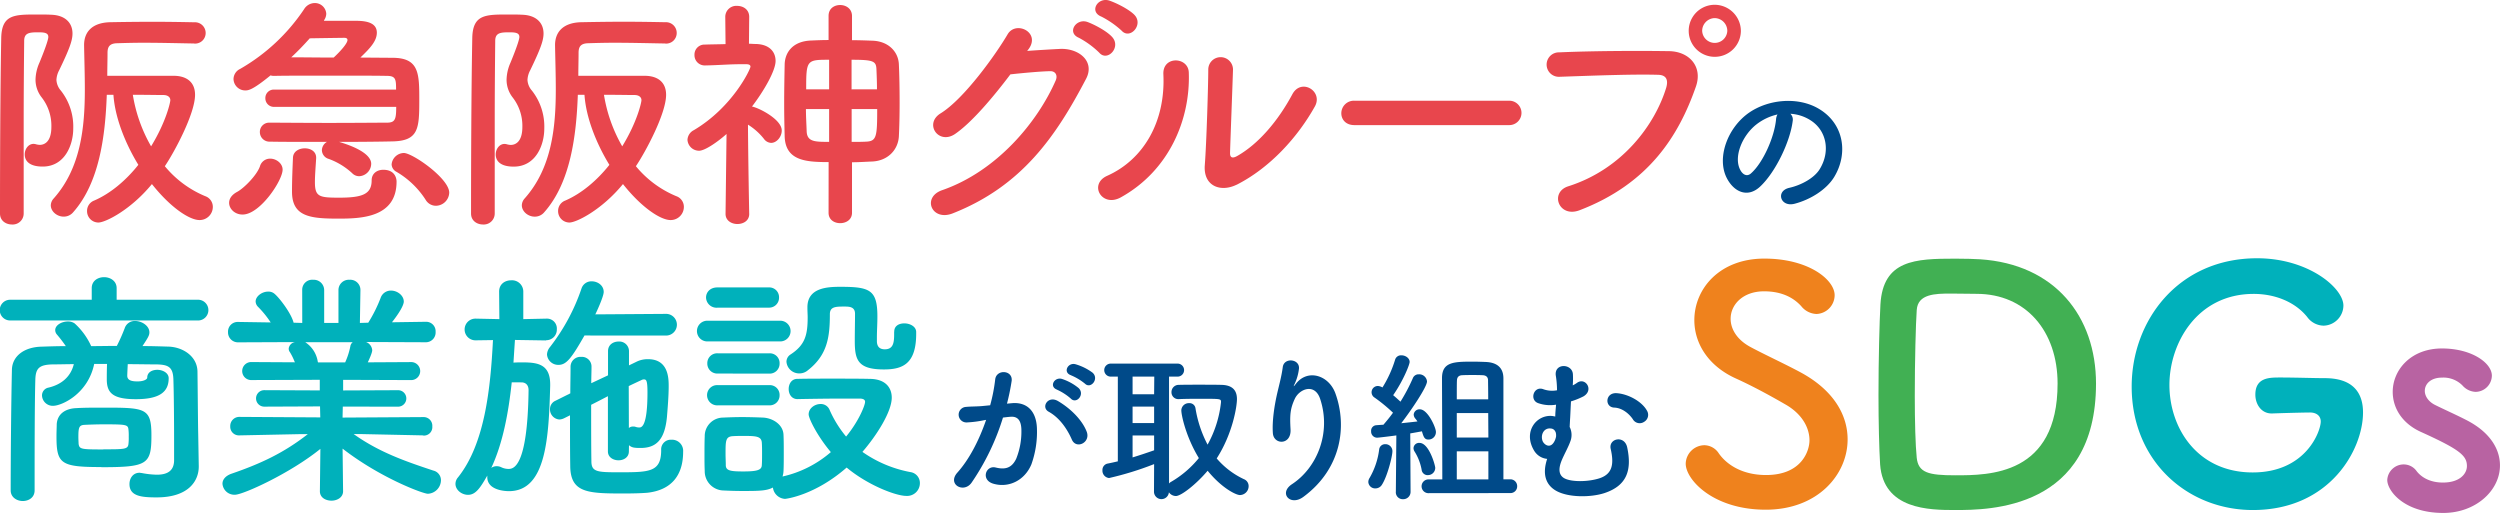 <svg xmlns="http://www.w3.org/2000/svg" viewBox="0 0 910 186.71"><defs><style>.cls-1{fill:#004a89;}.cls-2{fill:#e8464d;}.cls-3{fill:#00b1bb;}.cls-4{fill:#ef821d;}.cls-5{fill:#41b053;}.cls-6{fill:#b863a2;}</style></defs><g id="レイヤー_2" data-name="レイヤー 2"><g id="ヘッダー"><path class="cls-1" d="M652.54,44.08c-.94,7.49-6.25,18.64-11.91,23.89-4.55,4.19-9.5,1.89-12.1-3.19-3.71-7.31.24-18.28,8.14-23.77,7.26-5,18.05-5.84,25.48-1.35,9.15,5.48,10.62,16.33,5.49,24.77-2.77,4.54-8.55,8.2-14.39,9.73-5.19,1.36-7-4.6-2-5.78,4.48-1,9-3.54,11-6.61,4.19-6.6,2.6-14.33-3.24-18a15.18,15.18,0,0,0-7.32-2.36A2.93,2.93,0,0,1,652.54,44.08ZM639.45,45.2c-5.49,4.25-8.44,12.09-6,16.63.88,1.71,2.42,2.6,3.89,1.3,4.43-3.89,8.55-13.27,9.14-19.64a4.24,4.24,0,0,1,.53-1.83A19.53,19.53,0,0,0,639.45,45.2Z"/><path class="cls-2" d="M4.4,81.72c-2.25,0-4.4-1.35-4.4-4,0-16.34.09-45,.45-63.91.18-8.53,4.76-8.53,13.1-8.53,1.8,0,3.59,0,5.12.09,5.12.18,7.72,3,7.72,6.82,0,2.61-1.17,5.75-4.85,13.38a8.25,8.25,0,0,0-1,3.5A6.42,6.42,0,0,0,22.17,33,21.15,21.15,0,0,1,26.66,46.8c0,5.93-3.05,13.83-11.13,13.83C9.6,60.63,9,57.57,9,56.23c0-2,1.34-3.86,3.23-3.86a3.83,3.83,0,0,1,1,.18,5.89,5.89,0,0,0,1.25.18c1.26,0,4.22-.63,4.22-6.56a16.8,16.8,0,0,0-3.5-10.68A10.44,10.44,0,0,1,12.93,29a15.94,15.94,0,0,1,1.43-6.19c2.78-6.74,3.23-8.8,3.23-9.34,0-1.44-1.25-1.71-3.59-1.71-3.32,0-5.2.18-5.2,3.14-.09,8.35-.18,18.86-.18,29.81v33A4,4,0,0,1,4.4,81.72ZM70.65,15.83c-5.48-.09-12.21-.27-18.41-.27-3.59,0-6.91.09-9.69.18s-3.41,1.44-3.41,3.5c0,2.61-.09,5.39-.09,8.35H63.2c4.66,0,7.8,2.25,7.8,6.91,0,6.83-7.45,20.74-11,26A37.81,37.81,0,0,0,74.69,71.4a4.12,4.12,0,0,1,2.78,3.95,4.8,4.8,0,0,1-4.85,4.75C69,80.1,62.12,75.62,55.3,67c-7.81,9.51-17,14-19.48,14a4.13,4.13,0,0,1-4.13-4.22A4,4,0,0,1,34.29,73c6-2.6,11.58-7.36,16.07-13-4.94-8.08-8.53-17.42-9.07-25.5H38.87c-.54,15-2.69,32-12.21,42.73a4.43,4.43,0,0,1-3.5,1.62c-2.42,0-4.67-1.89-4.67-4.13a3.85,3.85,0,0,1,1.08-2.51c9.78-11,11.31-25.68,11.31-39.59,0-5.48-.18-10.95-.27-16s3-8.35,9.42-8.53C44.7,8,50.27,7.93,55.65,7.93s10.78.09,15.08.18A3.9,3.9,0,0,1,74.86,12a3.84,3.84,0,0,1-4.13,3.86ZM62,36.48c0-1.17-1-1.89-2.52-1.89-2.06,0-6.55-.09-11.13-.09A55.14,55.14,0,0,0,55,53.26C60.5,44.29,62,37.2,62,36.48Z"/><path class="cls-2" d="M83.4,73.82c0-1.44.89-2.87,2.87-3.95,2.42-1.26,7.18-6,8.35-9.33a3.82,3.82,0,0,1,3.77-2.79c2.15,0,4.48,1.71,4.48,4,0,3.95-8.25,16.34-14.54,16.34C85.55,78.13,83.4,76.07,83.4,73.82ZM99.91,38.9a3.11,3.11,0,0,1-3.32-3.14,3.06,3.06,0,0,1,3.32-3.14h44.26c0-3.68-.09-5-3.32-5-3.95-.09-12.3-.09-20.65-.09s-16.52,0-20.2.09a4.13,4.13,0,0,1-1.52-.18c-6.38,5.21-8,5.48-9.16,5.48A4.28,4.28,0,0,1,85,28.76a4.16,4.16,0,0,1,2.42-3.68A69.75,69.75,0,0,0,110.68,3.36a4.6,4.6,0,0,1,3.86-2.25A4.15,4.15,0,0,1,118.76,5,4.26,4.26,0,0,1,118,7.3l-.08.27h11c2.78,0,8.25,0,8.25,4.31,0,3-2.33,5.57-6,9.07l11.67.09c9.78,0,9.78,5.74,9.78,15.53,0,10.23-.26,14.72-9.78,14.9-3.77.09-11.31.18-19.39.18,11.4,3.41,11.67,7,11.67,8a4.6,4.6,0,0,1-4.31,4.49,3.51,3.51,0,0,1-2.6-1.08,25.24,25.24,0,0,0-8.53-5.21,3.4,3.4,0,0,1-2.51-3.14A3.6,3.6,0,0,1,119,51.65c-8.61,0-17,0-20.73-.09a3.49,3.49,0,0,1-3.68-3.5,3.36,3.36,0,0,1,3.5-3.41h.09c3.77,0,12.74.09,21.63.09s17.68-.09,21-.09c3,0,3.41-1.17,3.41-5.75Zm26.57-24.32c0-.54-.36-.81-1.16-.81s-7.37.09-12.57.18c-2.16,2.42-4.31,4.67-6.73,6.91,4.3,0,9.87.09,15.44.09C123.79,18.79,126.48,15.83,126.48,14.58Zm-11.4,43c-.18,3.15-.45,6.2-.45,8.71,0,5.39,1.62,5.66,8.89,5.66,8.35,0,11.76-1.26,11.76-6.29,0-2.6,2.06-3.86,4.22-3.86,4.22,0,4.85,3.05,4.85,4.31,0,13.2-13.11,13.47-21.28,13.47-10.14,0-16.78-.72-16.78-9.79v-.27c0-3.86.17-7.9.35-12.12.09-2.33,2.25-3.41,4.31-3.41s4.13,1.08,4.13,3.41ZM158.71,74.9a4.33,4.33,0,0,1-3.77-2.16,31.46,31.46,0,0,0-10.68-10.23,3.18,3.18,0,0,1-1.71-2.69A4.58,4.58,0,0,1,147,55.69c3.14,0,16.52,9.25,16.52,14.45A4.94,4.94,0,0,1,158.71,74.9Z"/><path class="cls-2" d="M175.86,81.72c-2.25,0-4.4-1.35-4.4-4,0-16.34.09-45,.45-63.91.18-8.53,4.76-8.53,13.1-8.53,1.8,0,3.59,0,5.12.09,5.12.18,7.72,3,7.72,6.82,0,2.61-1.17,5.75-4.85,13.38a8.25,8.25,0,0,0-1,3.5A6.42,6.42,0,0,0,193.63,33a21.15,21.15,0,0,1,4.49,13.82c0,5.93-3.05,13.83-11.13,13.83-5.93,0-6.55-3.06-6.55-4.4,0-2,1.34-3.86,3.23-3.86a3.83,3.83,0,0,1,1,.18,5.89,5.89,0,0,0,1.25.18c1.26,0,4.22-.63,4.22-6.56a16.8,16.8,0,0,0-3.5-10.68A10.44,10.44,0,0,1,184.39,29a15.94,15.94,0,0,1,1.43-6.19c2.78-6.74,3.23-8.8,3.23-9.34,0-1.44-1.25-1.71-3.59-1.71-3.32,0-5.2.18-5.2,3.14-.09,8.35-.18,18.86-.18,29.81v33A4,4,0,0,1,175.86,81.72Zm66.25-65.89c-5.48-.09-12.21-.27-18.41-.27-3.59,0-6.91.09-9.69.18s-3.41,1.44-3.41,3.5c0,2.61-.09,5.39-.09,8.35h24.14c4.67,0,7.81,2.25,7.81,6.91,0,6.83-7.45,20.74-11,26A37.81,37.81,0,0,0,246.15,71.4a4.12,4.12,0,0,1,2.78,3.95,4.8,4.8,0,0,1-4.85,4.75c-3.59,0-10.5-4.48-17.32-13.1-7.81,9.51-17,14-19.48,14a4.13,4.13,0,0,1-4.13-4.22,4,4,0,0,1,2.6-3.77c6-2.6,11.58-7.36,16.07-13-4.94-8.08-8.53-17.42-9.07-25.5h-2.42c-.54,15-2.69,32-12.21,42.73a4.43,4.43,0,0,1-3.5,1.62c-2.42,0-4.67-1.89-4.67-4.13A3.85,3.85,0,0,1,191,72.21c9.78-11,11.31-25.68,11.31-39.59,0-5.48-.18-10.95-.27-16s3.05-8.35,9.42-8.53c4.67-.09,10.24-.18,15.62-.18s10.78.09,15.08.18A3.9,3.9,0,0,1,246.32,12a3.84,3.84,0,0,1-4.13,3.86Zm-8.62,20.65c0-1.17-1-1.89-2.52-1.89-2.06,0-6.55-.09-11.13-.09a55.14,55.14,0,0,0,6.65,18.76C232,44.29,233.49,37.2,233.49,36.48Z"/><path class="cls-2" d="M272.72,77.86c0,2.51-2.16,3.68-4.31,3.68s-4.31-1.25-4.31-3.68v-.09l.36-29c-3,2.69-7.81,6.1-10,6.1a4.23,4.23,0,0,1-4.22-4,4.18,4.18,0,0,1,2.33-3.5C266.7,39,273.17,25.17,273.17,24.27s-1.17-.9-1.71-.9H270c-4.75,0-8.16.36-13.28.45h-.09A3.72,3.72,0,0,1,252.79,20a3.63,3.63,0,0,1,3.77-3.77c2.51-.09,5-.09,7.54-.18L264,6.14a4,4,0,0,1,4.31-4c2.24,0,4.4,1.34,4.4,4l-.09,9.78c.81,0,1.61.09,2.42.09,4.85.09,7.27,2.69,7.27,6.2s-4.22,10.86-8.61,16.6a1.1,1.1,0,0,1,.53.09c2.88.81,10.33,4.76,10.33,8.62,0,2.33-1.89,4.49-3.86,4.49a3.39,3.39,0,0,1-2.61-1.44,22.47,22.47,0,0,0-5.83-5.2c.09,13.91.45,32.4.45,32.4ZM301.62,59c-8.17,0-15.71-.45-16-9.33-.09-3.69-.18-7.72-.18-11.85,0-4.94.09-10,.18-14.37.09-4.22,2.79-8.44,9.61-8.7,2.06-.09,4.13-.18,6.37-.18V5.78c0-2.69,2.07-3.95,4.22-3.95s4.31,1.35,4.31,4v8.8c2.51,0,4.94.09,7.36.18,6,.17,9.52,4.12,9.7,8.61.18,3.86.27,8.89.27,13.92,0,4.39-.09,8.7-.27,12.3-.27,4.84-3.95,8.88-9.7,9.15-2.42.09-4.85.27-7.36.27v18.4c0,2.52-2.15,3.77-4.31,3.77s-4.22-1.25-4.22-3.77Zm.18-19.3h-8.44c0,2.69.18,5.48.27,8.17.18,3.77,3.06,3.77,8.17,3.77Zm0-17.95c-8.17,0-8.35.09-8.35,10.77h8.35Zm17.42,10.77c0-2.42-.09-4.76-.18-7-.09-3.23-.81-3.77-9.07-3.77V32.53ZM310,39.71V51.65c1.71,0,3.5,0,5.3-.09,3.77-.18,4-1.8,4-11.85Z"/><path class="cls-2" d="M373.89,18.53c3.86-.27,8.25-.54,11.85-.72,6.91-.36,12.92,4.49,9.6,10.86-10.95,20.92-23.34,39.05-48.56,49-7.63,3-11.31-5.83-3.86-8.44,19.93-6.91,34.74-24.77,41.38-40,.72-1.71,0-3.41-2.16-3.32-3.77.09-10.32.71-14.36,1.16-6.1,8.08-14,17.51-20.19,21.73-6,4-11.32-3.77-5.21-7.54,8.62-5.3,20.29-21.73,24.42-28.82,3-5,11.94-.72,7.71,5.3Zm18.85-4.76c-4.58-1.89-1-7.27,3.14-5.75,2.42.9,6.91,3.23,8.89,5.39,3.5,3.77-1.71,9.24-4.67,5.74A32.13,32.13,0,0,0,392.74,13.77Zm8.17-7.72c-4.58-1.8-1.35-7.18,2.87-5.84,2.42.81,7,3.06,9.07,5.12,3.59,3.59-1.53,9.25-4.58,5.83A33.13,33.13,0,0,0,400.91,6.05Z"/><path class="cls-2" d="M403,64c13.29-5.93,21.28-19.75,20.47-36.9-.36-6.91,9.07-6.46,9.25-.72.62,17-7.09,35.64-24.69,45.43C401.09,75.71,396.15,67.09,403,64Zm47.13,3.23c-5.83,2.87-12.21.54-11.58-7.18.63-8.08,1.26-29.45,1.26-34.74a4.5,4.5,0,1,1,9,0c-.09,3.5-1,27.2-1.07,30.25-.09,2,1,2.15,2.69,1.17,7.72-4.4,14.81-12.75,20-22.44,3.23-6,11.31-1.08,8.17,4.48C472.36,49.94,462.31,61.08,450.1,67.27Z"/><path class="cls-2" d="M493,45.54c-3.23,0-4.76-2.15-4.76-4.3A4.58,4.58,0,0,1,493,36.66h56.38a4.44,4.44,0,1,1,0,8.88Z"/><path class="cls-2" d="M570.84,67.81c19.84-6.29,31.6-22.62,35.64-35.82.72-2.42.45-4.67-2.87-4.76-8.8-.27-23,.27-35.91.72a4.45,4.45,0,1,1-.18-8.89c11.85-.53,28.64-.62,40-.44,7.27.08,12.38,5.56,9.78,12.92-6.28,18-17.23,35.37-42.37,45C567.34,79.39,564,70,570.84,67.81Zm53.32-47.13a9.47,9.47,0,0,1,0-18.94,9.58,9.58,0,0,1,9.52,9.51A9.5,9.5,0,0,1,624.16,20.68Zm0-14.09a4.67,4.67,0,0,0-4.57,4.66,4.58,4.58,0,0,0,9.15,0A4.67,4.67,0,0,0,624.16,6.59Z"/><path class="cls-1" d="M368.44,146.75c5-.41,8.73,2.48,9,9.09a35,35,0,0,1-2,13.15c-2.42,5.84-8.2,8.73-13.86,7.08-4.66-1.36-2.77-6.78.83-5.9,3.36.83,5.84.29,7.49-3.19a26.42,26.42,0,0,0,1.89-10.2c0-3.6-1.24-5.31-4-5.07-.88.06-1.77.18-2.71.29a86.85,86.85,0,0,1-11.44,23.71c-2.83,4-9,.59-5.13-3.71,4.07-4.54,7.72-11.27,10.44-19.17l-.71.12a40.21,40.21,0,0,1-6.37.82,2.83,2.83,0,1,1-.18-5.66c1.83-.18,3.66-.12,5.78-.3l2.95-.29a62.16,62.16,0,0,0,1.83-9.38c.41-3.83,6.43-3.48,6,.47a80.43,80.43,0,0,1-1.71,8.32ZM390.15,160c-1.42-3.24-4.07-7.72-8.44-10.14-2.89-1.59-.29-6,3.37-3.89,4.71,2.77,8.9,7,10.49,11.2C397.05,161.09,391.74,163.68,390.15,160Zm-5.37-18.16c-3.07-1.12-.94-4.78,1.83-3.89a18.89,18.89,0,0,1,6,3.3c2.41,2.3-.77,6-2.84,3.83A20.22,20.22,0,0,0,384.78,141.86Zm5.07-5.25c-3.06-1-1.18-4.78,1.66-4a19.57,19.57,0,0,1,6.19,3.07c2.48,2.24-.65,6.07-2.77,4A20.48,20.48,0,0,0,389.85,136.61Z"/><path class="cls-1" d="M420.1,168.93A112.84,112.84,0,0,1,403.71,174a2.68,2.68,0,0,1-2.42-2.83,2.35,2.35,0,0,1,1.83-2.42c1.24-.23,2.53-.53,3.77-.82V137.08h-2.36a2.37,2.37,0,1,1,0-4.72h23.89a2.37,2.37,0,1,1,0,4.72h-2.89V176a2.33,2.33,0,0,1,.71-.59,36.66,36.66,0,0,0,10.14-8.67C431.67,159,430,151.12,430,149.35a2.71,2.71,0,0,1,2.83-2.6,2.17,2.17,0,0,1,2.31,1.77,43.14,43.14,0,0,0,4.42,13.33,40.56,40.56,0,0,0,4.89-15.51c0-1.18-.17-1.18-7-1.18-2.77,0-5.78,0-8.31.12h-.12a2.47,2.47,0,0,1-2.6-2.54,2.62,2.62,0,0,1,2.72-2.65c2.12-.06,4.54-.06,6.9-.06,3.24,0,6.37,0,8.49.06,3.84.06,5.72,1.77,5.72,5.19,0,2.53-1.47,12.39-7.37,21.59a29.3,29.3,0,0,0,9.91,7.55,2.69,2.69,0,0,1,1.71,2.53,3.23,3.23,0,0,1-3.18,3.25c-1.36,0-6.49-2.42-11.74-8.85-4.13,4.89-9.62,9.2-11.56,9.2a3.14,3.14,0,0,1-2.54-1.36,2.72,2.72,0,0,1-5.43-.17Zm.06-31.85h-7.9v6.43h7.84ZM420.1,148h-7.84v6h7.84Zm0,10.5h-7.84v8c2.71-.82,5.31-1.71,7.84-2.59Z"/><path class="cls-1" d="M470.29,176.24c9.14-6,14.33-18.69,10.26-31-1.94-5.9-7.55-3.72-9.25-.06s-1.83,6-1.54,11.15c.3,5.72-6.07,5.66-6.43,1.41-.35-4.65.65-10.32,1.36-13.62.65-3,1.77-6.9,2.24-10.5s6.19-3,5.9.53a18.05,18.05,0,0,1-1.53,5.49c-.77,1.59-.18.82.41.06,4.3-5.55,12-3.13,14.39,3.53,4.31,11.92,2.18,27.43-11.68,37.64C469.64,184.39,465.34,179.49,470.29,176.24Z"/><path class="cls-1" d="M500.66,177.78a2.48,2.48,0,0,1-2.59-2.3,2.74,2.74,0,0,1,.47-1.53A27.34,27.34,0,0,0,502,163.74a2.18,2.18,0,0,1,2.24-2.06,2.54,2.54,0,0,1,2.6,2.59c0,1.77-1.83,9.14-3.84,12.21A2.76,2.76,0,0,1,500.66,177.78Zm7.43,1.18.18-20.47c-3,.41-6.61.83-7,.83a2.21,2.21,0,0,1-2.18-2.36,2,2,0,0,1,1.89-2.18c.7-.06,1.59-.12,2.59-.18,1.06-1.24,2.3-2.71,3.48-4.37a58.58,58.58,0,0,0-6.66-5.48,2.28,2.28,0,0,1,1.23-4.25,4,4,0,0,1,1.6.53A42.38,42.38,0,0,0,507.8,131a2.23,2.23,0,0,1,2.36-1.66c1.41,0,2.95,1,2.95,2.42,0,.89-2.24,6.67-6,12.09.94.77,1.89,1.66,2.66,2.36a65.26,65.26,0,0,0,4.48-8.49,2.23,2.23,0,0,1,2.18-1.47,2.85,2.85,0,0,1,3,2.59c0,2-5.78,10.56-9.38,15.22,2.24-.24,4.43-.47,5.9-.65a9.06,9.06,0,0,0-.83-1.12,2.37,2.37,0,0,1-.53-1.42,2.11,2.11,0,0,1,2.24-1.88c2.89,0,5.84,6.66,5.84,8.19A2.71,2.71,0,0,1,520,160c-1.42,0-1.77-.77-2.42-3-.94.17-2.48.47-4.25.76l.12,21.24a2.67,2.67,0,0,1-2.77,2.71,2.52,2.52,0,0,1-2.6-2.65Zm11.62-6a2.21,2.21,0,0,1-2.24-2,18.87,18.87,0,0,0-2.53-6.55,2.34,2.34,0,0,1-.42-1.3,2,2,0,0,1,2.18-1.89c3.49,0,5.73,8.2,5.73,9.09A2.65,2.65,0,0,1,519.71,172.94Zm.48,6.55a2.51,2.51,0,1,1,0-5H525c0-8.85-.11-33.21-.11-36.87,0-5.84,4.18-6,11.14-6,1.65,0,3.36.06,4.84.12,3.89.18,6.31,1.95,6.37,5.84v36.87h2.42a2.48,2.48,0,0,1,2.59,2.53,2.44,2.44,0,0,1-2.59,2.48Zm21.52-34.15c0-3.48-.06-6.08-.06-6.9,0-1.36-.88-1.89-2.18-1.89-1-.06-2.24-.06-3.48-.06s-2.53,0-3.54.06c-1.29,0-2.06.53-2.12,1.89-.06.94-.06,3.54-.06,6.9Zm0,5H530.27v8.91h11.5Zm.06,13.92h-11.5v10.21h11.5Z"/><path class="cls-1" d="M558.4,164c-4.13-6.9.94-13.22,6.72-12.57l1,.18c0-1.42.17-2.89.29-4.31a13.12,13.12,0,0,1-6.61-.59c-3.18-1.23-1.47-6.43,2.07-5a9.38,9.38,0,0,0,4.89.35,34.54,34.54,0,0,0-.47-5.48c-.47-4.54,6.08-4.25,6.25-.3a30.13,30.13,0,0,1-.06,4,10.93,10.93,0,0,0,1.66-1c3-2,6.13,2.72,2.24,5a26.94,26.94,0,0,1-4.54,1.82c-.12,1.89-.18,3.78-.3,6-.06.83-.12,2.07-.18,3.31a6.5,6.5,0,0,1,.18,5.42c-.65,1.83-2.06,4.37-3,6.55-1.12,2.65-1.47,5.25.71,6.61,2.48,1.53,8.91,1.47,13.1.06,4.48-1.54,5.24-5,3.95-10.62-.89-3.84,5-5.19,6-.59,1.77,8.32-.11,13.92-8.25,16.63-5,1.65-13.39,1.71-17.82-.94-3.71-2.24-4.83-6.14-3.06-11.5A6.17,6.17,0,0,1,558.4,164Zm8-5.08a3.88,3.88,0,0,0-.18-1.71l-.06-.06a1.88,1.88,0,0,0-1.59-1.17c-2.65-.36-3.89,2.35-3.07,4.54.53,1.35,3.07,3.3,4.61-.53.11-.36.23-.71.29-1Zm28-6.25c-1.24-1.89-3.78-4.19-6.79-4.3-3.59-.12-3.36-5.55.89-5.25s9.2,3.06,11,6.37a2.93,2.93,0,0,1-1.06,4.07A2.86,2.86,0,0,1,594.38,152.65Z"/><path class="cls-3" d="M3.68,116.65a3.77,3.77,0,0,1,0-7.54H33.39v-4.22c0-2.69,2.25-4,4.49-4s4.58,1.35,4.58,4v4.22H72.35a3.78,3.78,0,0,1,0,7.54Zm68.67,53v.18c0,5.12-3.59,11.22-15.35,11.22-5.56,0-9.87-.45-9.87-4.85,0-2.06,1.25-4.12,3.68-4.12.18,0,.45.09.72.09a31.85,31.85,0,0,0,5.56.62c3.5,0,6.2-1.16,6.28-5.11V161c0-7.72-.08-17.86-.26-23.07-.18-4.39-1.89-5.2-6.2-5.29-3.5,0-6.91-.09-10.41-.09-.09,1.79-.18,3.77-.18,4.22,0,1.88,2.06,2.06,3.77,2.06,2.33,0,3.5-.81,3.5-1.35,0-2,1.8-2.87,3.68-2.87s4.13,1.08,4.13,3.06c0,5-3.32,7.63-11.94,7.63-8.35,0-10.59-2.25-10.59-7.19v-.35c0-.45,0-3.06.09-5.3H34.29c-2.24,10.86-11.76,15.26-15,15.26a3.92,3.92,0,0,1-4-3.77,2.9,2.9,0,0,1,2.42-2.87c4.49-1.08,8-3.77,9.16-8.53-2.51,0-5,.09-7.54.09-5,.09-6.28,1.35-6.46,5.29-.27,8.71-.27,27.65-.27,40.58,0,2.6-2.16,3.86-4.31,3.86s-4.4-1.35-4.4-3.86c0-11.85.18-32.14.45-43.9.09-4.93,4.4-8.34,11-8.43,2.78-.09,5.75-.19,8.62-.19a49.52,49.52,0,0,0-3.23-4.21,2.47,2.47,0,0,1-.63-1.62c0-1.8,2.33-3.14,4.58-3.14a4.12,4.12,0,0,1,2.51.72,25.11,25.11,0,0,1,6,8.25c3.15,0,6.2-.08,9.34-.08a62.79,62.79,0,0,0,2.87-6.47,3.82,3.82,0,0,1,3.77-2.6c2.52,0,5.21,1.8,5.21,4.13,0,1.08-.45,1.88-2.52,5,3.06,0,6.2.1,9.25.19,5.39.09,10.68,3.5,10.77,9.06.09,6,.18,19.66.27,22.89Zm-35.46.36c-14.81,0-16.33-1.17-16.33-11.22,0-1.71.09-3.41.09-4.31.18-3.59,2.87-5.74,7.09-5.92,2.87-.18,6.37-.18,9.78-.18,15.44,0,17.6.09,17.6,10.14C55.12,169,53.68,170.06,36.89,170.06Zm.72-6.46c7.81,0,9,0,9.16-2.07a18.06,18.06,0,0,0,.09-2.51,18.77,18.77,0,0,0-.09-2.51c-.18-1.89-.63-2-9-2-2.51,0-5,.09-6.91.18-2.06.09-2.33.9-2.33,4.4,0,1.08.08,2.06.08,2.51C28.9,163.51,29.53,163.6,37.61,163.6Z"/><path class="cls-3" d="M154,158.48,131.42,158h-2.69c9.33,6.64,18.76,9.88,29,13.29a3.6,3.6,0,0,1,2.78,3.5,5,5,0,0,1-4.75,4.94c-1.8,0-17.42-5.84-31.06-16.43l.18,15.44v.09c0,2.24-2.16,3.41-4.22,3.41s-4.22-1.08-4.22-3.41v-.09l.18-15.35c-11.13,9-28.19,16.69-31.06,16.69a4.34,4.34,0,0,1-4.58-4c0-1.44,1-2.79,3.14-3.6,11-3.77,19.3-7.72,27.92-14.45h-3l-21.81.45h-.09a3.15,3.15,0,0,1-3.33-3.32,3.3,3.3,0,0,1,3.42-3.41l29.35.18-.09-4-20.29.09a3,3,0,1,1,0-6l20.2.09v-3.86l-24.78.09a3.28,3.28,0,1,1,0-6.55l15.71.09a23.4,23.4,0,0,0-1.79-3.68,2,2,0,0,1-.45-1.35,2.75,2.75,0,0,1,2.24-2.33l-20.55.09A3.62,3.62,0,0,1,83,120.87a3.52,3.52,0,0,1,3.68-3.68h.09l11.76.18a35.83,35.83,0,0,0-4.67-5.75,2.87,2.87,0,0,1-.81-1.88c0-1.89,2.33-3.59,4.49-3.59a3.37,3.37,0,0,1,2.06.54c1.62,1.07,6.38,7.18,7.27,10.77l3.15.09L110,105.61v-.09a3.64,3.64,0,0,1,4-3.68,3.79,3.79,0,0,1,4,3.77v11.94h5.2V105.61a3.75,3.75,0,0,1,4-3.77,3.7,3.7,0,0,1,4,3.68v.09L131,117.55l3.05-.09a52.27,52.27,0,0,0,4.49-9,3.94,3.94,0,0,1,3.77-2.69c2.34,0,4.67,1.79,4.67,4,0,.27,0,2.06-4.31,7.54l12.21-.18h.09a3.45,3.45,0,0,1,3.59,3.68,3.55,3.55,0,0,1-3.68,3.77l-21.63-.09a3.49,3.49,0,0,1,2.24,3c0,1-1.35,3.86-1.62,4.4l15.62-.09a3.28,3.28,0,1,1,0,6.55l-24.59-.09v3.86l20-.09a3,3,0,1,1,0,6L124.78,148l-.09,4,29.35-.18a3.16,3.16,0,0,1,3.32,3.41,3.07,3.07,0,0,1-3.23,3.32Zm-42.91-33.93a10.34,10.34,0,0,1,4.58,7.09l.09.27h9.88a26.65,26.65,0,0,0,1.88-5.83,2.22,2.22,0,0,1,.9-1.53Z"/><path class="cls-3" d="M198.75,123.92l-11.31-.18c-.18,2.69-.36,5.48-.54,8.26,1.08-.09,2.15-.09,3.23-.09,5.39,0,10.14.54,10.14,8v.54c-.53,18.49-1.34,38.33-15,38.33-1.34,0-7.9-.27-7.9-5.12v-.54c-2.51,4.4-4.21,7-7,7-2.33,0-4.58-1.79-4.58-4a3.65,3.65,0,0,1,.9-2.33c9.79-12.21,11.85-32.31,12.75-50l-6.28.09h-.09a3.95,3.95,0,0,1,0-7.9h.09l8.61.18-.09-10c0-2.79,2.16-4.13,4.4-4.13a4.11,4.11,0,0,1,4.4,4.13v10l8.35-.18h.09a3.6,3.6,0,0,1,3.77,3.86,3.86,3.86,0,0,1-3.86,4Zm-12.48,15.26c-1.17,11-3.23,22.17-7.45,31.15a3.25,3.25,0,0,1,2-.63,3.78,3.78,0,0,1,1.61.36,6.11,6.11,0,0,0,2.6.63c1.71,0,7-.18,7.37-28.64,0-1.88-1-2.78-2.43-2.87Zm26.48-17.06c-4.67,8.17-6.55,10.69-9.42,10.69a4.08,4.08,0,0,1-4.22-3.77,4.57,4.57,0,0,1,1.07-2.7A72.46,72.46,0,0,0,211.67,105a3.79,3.79,0,0,1,3.69-2.6c2.24,0,4.39,1.52,4.39,3.86,0,1.7-2.69,7.45-3.05,8.17l25.94-.18a3.95,3.95,0,0,1,0,7.89Zm16.16,42.2c0,2.15-1.88,3.23-3.77,3.23s-3.86-1.08-3.86-3.23V144.21c-2.06,1.08-4.13,2.15-6.1,3.14,0,7.63,0,15.35.09,20.56,0,3.86,2.15,4,9.87,4,11.22,0,15.53,0,15.53-8.08a3.5,3.5,0,0,1,3.68-3.77,4.06,4.06,0,0,1,4.31,4.4c0,8.52-4.22,13.91-13,14.9-2.06.18-5.38.27-8.79.27-12.93,0-19.12-.27-19.3-9.79-.09-5.92-.09-12.3-.09-18.67l-2.16,1.08a4.4,4.4,0,0,1-1.7.45,3.68,3.68,0,0,1-3.42-3.78,3.3,3.3,0,0,1,2-3.05l5.39-2.69c0-3.32.09-6.46.09-9.61a3.61,3.61,0,0,1,3.86-3.67,3.51,3.51,0,0,1,3.77,3.5v.09c0,1.88-.09,3.94-.09,6l6.1-2.87v-8.8c0-2.33,1.88-3.5,3.86-3.5a3.51,3.51,0,0,1,3.77,3.5V133l2.6-1.26a9.19,9.19,0,0,1,4.31-1c7.36,0,7.54,6.73,7.54,9.79,0,3.59-.36,7.9-.63,11.22-.8,8.44-4,11.31-9.6,11.31-2.51,0-3.23-.18-4.22-1Zm0-8.53a2.27,2.27,0,0,1,1.53-.54,2.71,2.71,0,0,1,.8.09,4.48,4.48,0,0,0,1.44.27c.9,0,3-.45,3-12.75,0-4.49-.45-4.76-1.34-4.76a2,2,0,0,0-.9.27q-1.76.81-4.58,2.16Z"/><path class="cls-3" d="M257.46,124.28a3.77,3.77,0,1,1,0-7.54H284a3.77,3.77,0,1,1,0,7.54Zm32.85,21c-2.15,0-3.23-1.8-3.23-3.68s1.08-3.69,3.14-3.69c3.5-.09,8.08-.09,12.84-.09s9.6,0,13.64.09c5.75.09,7.9,3.33,7.9,6.83,0,5.11-5.47,13.73-10.68,19.75a44.55,44.55,0,0,0,17.51,7.36,4,4,0,0,1,3.41,4,4.65,4.65,0,0,1-4.94,4.66c-3.86,0-14.09-3.95-21.72-10.32-11.58,10.14-22.09,11.4-22.45,11.4a4.7,4.7,0,0,1-4.39-4.13c-2.25,1.17-4.67,1.26-11,1.26-2.51,0-5.11-.09-6.91-.18a7,7,0,0,1-6.91-7.09c-.09-2-.09-3.77-.09-5.57,0-2.51,0-4.85.09-7.09A6.72,6.72,0,0,1,263.2,152c2.07-.09,4.4-.18,6.74-.18,2.87,0,5.65.09,7.81.18,3.5.18,7.36,2.51,7.45,6.37.09,2.07.09,4.31.09,6.55s0,4.49-.09,6.47a7.59,7.59,0,0,1-.36,2.06,40.44,40.44,0,0,0,17.59-8.88c-5-5.93-8.08-12.3-8.08-13.74,0-2.24,2.25-3.77,4.31-3.77a3.43,3.43,0,0,1,3.32,2.16,40.81,40.81,0,0,0,6,9.69c4.48-5.39,6.91-11.31,6.91-12.66,0-1.07-1.35-1.17-2-1.17h-5.74c-5.57,0-11.85.1-16.79.19ZM261.14,112A3.82,3.82,0,0,1,257,108.3c0-1.88,1.44-3.68,4.13-3.68h18.67a3.56,3.56,0,0,1,3.77,3.68,3.6,3.6,0,0,1-3.77,3.68Zm.18,35.55a3.71,3.71,0,0,1-3.95-3.68,3.66,3.66,0,0,1,3.95-3.68H280a3.55,3.55,0,0,1,3.77,3.68,3.61,3.61,0,0,1-3.77,3.68Zm0-11.58a3.63,3.63,0,0,1-3.86-3.68,3.58,3.58,0,0,1,3.86-3.68H280a3.55,3.55,0,0,1,3.77,3.68A3.61,3.61,0,0,1,280,136Zm16.07,29.26c0-1.43,0-2.87-.09-4.13-.18-2.33-2.16-2.42-6.74-2.42-1.25,0-2.51,0-3.86.09-2.6.18-2.6,1.71-2.6,6.46,0,1.44.09,2.87.09,4.22.09,1.89,1.8,2.16,6.37,2.16,5.12,0,6.65-.54,6.74-2.25C277.39,168.08,277.39,166.65,277.39,165.21Zm48.11-44.52c0-2.15,1.8-3,3.68-3,2.07,0,4.31,1.16,4.31,3.14v.63c0,11-4.94,13-11.76,13-9.6,0-10.59-3.59-10.59-10.41,0-3.32.09-7.18.09-9.87,0-2.52-2.07-2.61-3.77-2.61-3.23,0-5.39,0-5.39,2.79,0,8.34-.9,14.9-8.08,20.46a4.68,4.68,0,0,1-3.05,1.08,4.63,4.63,0,0,1-4.67-4.22A3.16,3.16,0,0,1,287.8,129c5.21-3.41,6.19-7,6.19-13.47,0-1.07-.09-2.24-.09-3.5v-.18c0-7.09,7.18-7.45,12-7.45,10.68,0,13.47,1.08,13.47,10.77,0,2.88-.18,5.21-.18,7.72v1.26c0,1.8.81,3,2.87,3,3.05,0,3.41-2.33,3.41-5.47v-.9Z"/><path class="cls-4" d="M642.73,185.53c-19.23,0-29.13-11-29.13-16.75a6.89,6.89,0,0,1,6.84-6.72,6.36,6.36,0,0,1,5.19,2.95c3.06,4.36,8.84,7.9,17.22,7.9,13,0,15.8-8.85,15.8-12.62,0-4.72-2.83-9.79-9-13.21-5.19-3-11.56-6.49-17.81-9.32-10.38-4.71-15.1-13.09-15.1-21.22,0-11.44,9.2-22.41,25.47-22.41s25.6,7.78,25.6,13.32a6.88,6.88,0,0,1-6.61,6.84,7.46,7.46,0,0,1-5.54-2.83c-2.24-2.47-6.25-5.42-13.56-5.42-7.55,0-12.15,4.72-12.15,10,0,3.66,2.24,7.67,7.43,10.38,4.83,2.6,13,6.37,18.4,9.32,11.79,6.48,16.75,15.45,16.75,24.18C672.57,172.56,661.83,185.53,642.73,185.53Z"/><path class="cls-5" d="M711.73,185.65c-9.44,0-26.19-.12-27.37-16.63-.35-5.78-.59-15.33-.59-25.24,0-13,.36-26.66.71-33,.95-16.16,12.62-16.63,27.25-16.63,3.65,0,7.19.11,9,.23,27.24,1.77,42.22,20.76,42.22,45.29C762.91,185.53,724,185.65,711.73,185.65Zm-1.66-78.79c-5.66,0-12,.12-12.38,6-.35,5-.71,18.51-.71,31.25,0,9.32.24,18.05.71,22.53.59,5.42,4.25,6.37,14,6.37,12.38,0,37.27,0,37.27-33.38,0-19-11.44-32.67-29.49-32.67C719.51,107,714.44,106.86,710.07,106.86Z"/><path class="cls-3" d="M840.64,150.15c-1.17,0-7.07.12-13.56.35h-.23c-3.78,0-5.9-3.42-5.9-6.84,0-6.25,5.07-6.25,9-6.25,5.78,0,12.39.24,16.28.24,10.14,0,13.91,5.19,13.91,12.5,0,13.44-12,35.5-40.1,35.5-23.7,0-44.11-17.69-44.11-44.94,0-23.94,16.87-46.7,45.65-46.7C840.29,94,853,104.86,853,111.23a7.4,7.4,0,0,1-7.2,7.31,7.53,7.53,0,0,1-6-3.19c-4.6-5.66-12-8.37-19.46-8.37-20.64,0-30.67,18-30.67,33.14,0,15.69,10.15,31.85,30.31,31.85,19.47,0,24.77-15.1,24.77-18.52,0-2.24-1.77-3.3-3.89-3.3Z"/><path class="cls-6" d="M889.36,186.71c-14.39,0-20.4-8.14-20.4-12a6,6,0,0,1,6-5.66,5.78,5.78,0,0,1,4.72,2.48c1.65,2.12,4.72,4.12,9.55,4.12,6.25,0,8.73-3.3,8.73-6,0-3.78-2.59-6-16.39-12.27-7.32-3.18-10.62-9-10.62-14.74,0-8,6.61-15.8,17.93-15.8,10.85,0,18.16,5.3,18.16,9.9a6,6,0,0,1-5.9,5.9,6.71,6.71,0,0,1-4.83-2.36,9.76,9.76,0,0,0-7.43-2.83c-4,0-6.25,2.24-6.25,4.84,0,1.76,1.18,3.89,3.89,5.19,3.07,1.53,8.37,3.89,11.91,5.77,8.14,4.37,11.56,10.38,11.56,16.16C910,178.57,901.15,186.71,889.36,186.71Z"/></g></g></svg>